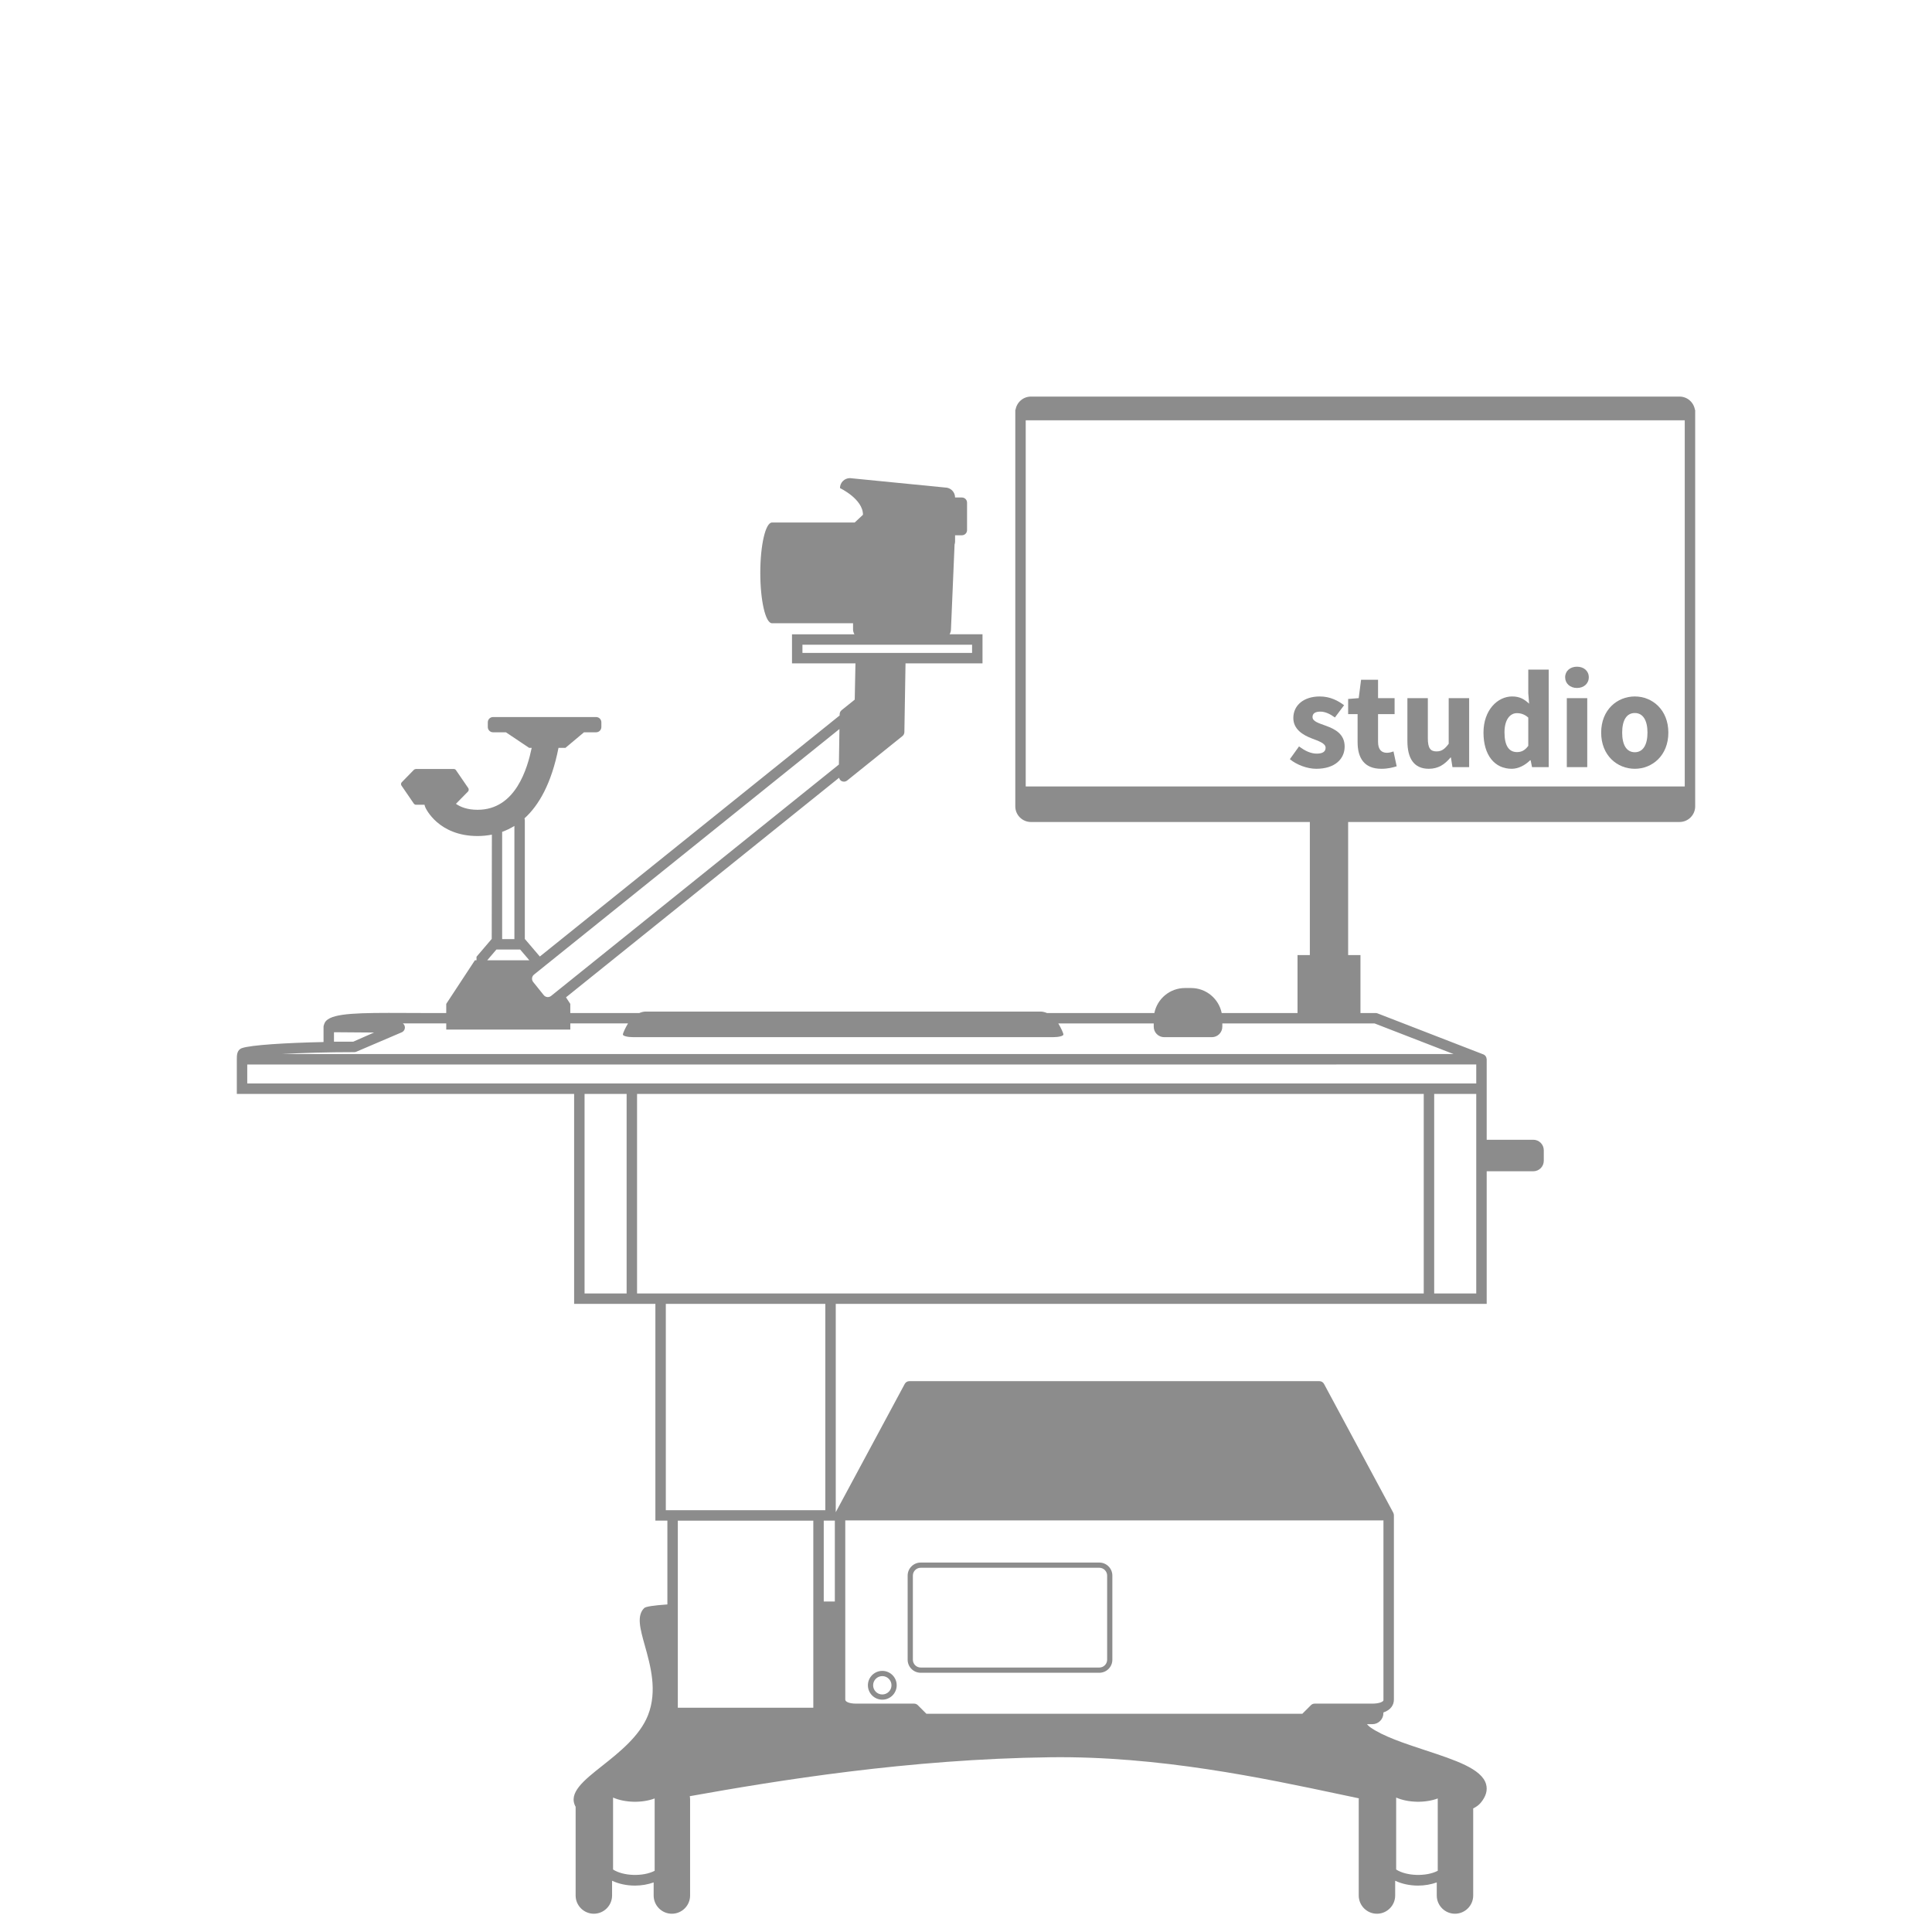 <?xml version="1.0" encoding="UTF-8"?>
<svg xmlns="http://www.w3.org/2000/svg" id="Ebene_1" data-name="Ebene 1" viewBox="0 0 500 500">
  <defs>
    <style>
      .cls-1 {
        fill: #8c8c8c;
      }
    </style>
  </defs>
  <path class="cls-1" d="M238.274,432.909h46.227c1.861,0,3.375-1.514,3.375-3.375v-21.771c0-1.861-1.514-3.375-3.375-3.375h-46.227c-1.861,0-3.375,1.514-3.375,3.375v21.771c0,1.861,1.514,3.375,3.375,3.375ZM236.25,407.762c0-1.115.91-2.025,2.025-2.025h46.227c1.115,0,2.025.91,2.025,2.025v21.771c0,1.115-.91,2.025-2.025,2.025h-46.227c-1.115,0-2.025-.91-2.025-2.025v-21.771ZM228.339,439.875c2.054,0,3.726-1.672,3.726-3.726s-1.672-3.726-3.726-3.726-3.726,1.672-3.726,3.726,1.672,3.726,3.726,3.726ZM228.339,433.774c1.31,0,2.376,1.065,2.376,2.376s-1.065,2.376-2.376,2.376-2.376-1.065-2.376-2.376,1.065-2.376,2.376-2.376ZM438.648,106.073c-.298-1.941-1.965-3.437-3.988-3.437h-167.853c-2.023,0-3.69,1.496-3.988,3.437h-.062v102.611c0,2.233,1.817,4.05,4.05,4.05h72.18v34.434h-3.188v15h-19.625c-.749-3.691-4.01-6.469-7.922-6.469h-1.582c-3.912,0-7.173,2.778-7.922,6.469h-27.796c-.538-.215-1.086-.372-1.599-.372h-102.296c-.513,0-1.06.157-1.599.372h-17.864v-2.365l-1.114-1.695,70.678-56.825c.102.366.305.697.657.869.19.092.39.137.593.137.301,0,.601-.102.846-.298l14.296-11.495c.314-.252.498-.63.504-1.031l.296-17.787h19.922v-7.524h-8.519c.207-.372.357-.778.357-1.234l.933-21.985c.085-.257.132-.531.132-.816v-1.588h1.767c.736,0,1.333-.597,1.333-1.333v-7.112c0-.736-.597-1.333-1.333-1.333h-1.767c0-1.427-1.156-2.583-2.583-2.583l-24.622-2.431c-1.427,0-2.583,1.156-2.583,2.583,0,0,5.952,2.802,5.952,6.898l-2.146,2.011h-21.412c-1.666,0-3.017,5.834-3.017,13.031s1.351,13.031,3.017,13.031h20.988v1.627c0,.456.15.862.357,1.234h-16.157v7.524h16.421l-.186,9.384-3.396,2.732c-.314.252-.498.63-.504,1.031l-.005.339-77.588,62.382-3.85-4.51h-.037v-30.747l-.048-.357c-.01-.036-.031-.088-.049-.136,3.729-3.374,6.989-9.017,8.809-18.244h1.787l4.814-4.036h3.136c.75,0,1.359-.608,1.359-1.359v-1.228c0-.75-.608-1.359-1.359-1.359h-26.671c-.75,0-1.359.608-1.359,1.359v1.228c0,.75.608,1.359,1.359,1.359h3.332l6.017,4.036h.652c-1.093,5.166-4.096,16.02-13.999,16.02-2.702,0-4.48-.748-5.611-1.547l3.133-3.185c.022-.022.024-.055.042-.08.022-.029.057-.046.075-.079.018-.034.011-.072.023-.107.018-.054.03-.102.034-.159.006-.073-.004-.14-.022-.211-.008-.034.003-.069-.011-.102-.009-.021-.031-.03-.041-.05-.012-.023-.01-.05-.024-.071l-3.199-4.67c-.127-.184-.336-.295-.56-.295h-9.835c-.025,0-.045.017-.069.019-.083.008-.16.027-.233.065-.035.018-.063.039-.095.062-.029.022-.064.033-.089.059l-3.148,3.226c-.226.232-.257.591-.074.858l3.107,4.537c.002.004-0.0.008.001.012.009.021.031.031.042.05l.049.071c.011.017.03.025.043.04.052.061.1.119.169.157.087.052.186.086.29.095.01.001.02.001.029.001.002,0,.003.001.004.001h2.23c.048.234.118.466.218.694.133.303,3.389,7.402,13.522,7.402,1.186,0,2.43-.116,3.694-.357l-.04,27.028h-.036l-3.902,4.572v.914h-.419l-7.415,11.281v2.365h-6.436l-4.361-.016c-11.573-.053-18.249.005-20.253,2.001-.302.302-.473.659-.58,1.035-.077.172-.124.357-.124.55v3.942c-9.662.204-18.865.761-21.146,1.582-1.297.48-1.297,1.872-1.297,2.887v8.952h87.294v54.343h21.03v56.096h3.106v21.686c-3.479.242-5.598.549-5.991.932-2.014,1.964-1.06,5.368.148,9.677,1.469,5.237,3.299,11.752.831,18.046-2.12,5.408-7.523,9.685-11.863,13.118-4.753,3.76-8.883,7.034-6.871,10.593v22.962c0,2.6,2.115,4.717,4.715,4.717s4.717-2.117,4.717-4.717v-3.819c1.695.797,3.741,1.256,5.922,1.256,1.736,0,3.373-.303,4.838-.821v3.384c0,2.6,2.115,4.717,4.715,4.717s4.717-2.117,4.717-4.717v-24.869c0-.285-.035-.562-.084-.834,22.69-4.06,56.621-9.611,93.337-10.075,28.11-.356,55.252,5.418,75.118,9.635,1.626.345,3.181.673,4.701.992-.006.095-.028.185-.028.282v24.869c0,2.6,2.115,4.717,4.715,4.717s4.715-2.117,4.715-4.717v-3.82c1.696.798,3.743,1.257,5.925,1.257,1.737,0,3.374-.304,4.838-.823v3.385c0,2.6,2.115,4.717,4.715,4.717s4.715-2.117,4.715-4.717v-22.543c.785-.376,1.446-.853,1.954-1.462,1.358-1.632,1.819-3.251,1.374-4.815-1.139-3.968-7.897-6.194-15.72-8.77-5.421-1.785-11.024-3.631-14.336-6.009-.296-.213-.52-.482-.76-.738h1.388c1.577,0,2.861-1.284,2.861-2.861v-.174c1.942-.648,2.716-1.972,2.716-3.33v-47.719c0-.215-.061-.41-.149-.59-.008-.015-.004-.033-.011-.048l-17.924-33.339c-.235-.438-.694-.712-1.189-.712h-106.131c-.496,0-.955.274-1.189.712l-17.853,33.201v-53.913h168.463v-34.323h12.063c1.496,0,2.709-1.213,2.709-2.709v-2.734c0-1.496-1.213-2.709-2.709-2.709h-12.063v-20.887l-.02-.006c-.023-.524-.334-1.002-.842-1.198l-27.398-10.618c-.156-.061-.322-.092-.488-.092h-3.921v-15h-3.188v-34.434h85.765c2.233,0,4.05-1.817,4.05-4.05v-102.611h-.062ZM207.67,168.979v-2.124h43.904v2.124h-43.904ZM169.424,466.49v17.669c-2.982,1.553-8.105,1.395-10.763-.33v-18.62c3.098,1.353,7.525,1.453,10.763.229v1.052ZM361.327,467.346v-2.138c3.098,1.353,7.523,1.45,10.76.232v18.718c-2.977,1.553-8.105,1.395-10.76-.33v-16.483ZM218.755,414.46v-20.978h139.282v46.533c0,.151-.194.324-.513.48-.104.051-.228.099-.365.144-.179.057-.376.109-.615.149-.079.014-.174.023-.26.035-.332.042-.692.076-1.125.076h-14.934c-.359,0-.701.142-.955.396l-2.223,2.223h-97.298l-2.223-2.223c-.253-.253-.596-.396-.955-.396h-14.934c-1.988,0-2.882-.517-2.882-1.047v-25.391ZM138.195,252.23l2.894-2.327,76.157-61.23-.14,9.186-72.115,57.982-2.366,1.903c-.585.471-1.442.376-1.906-.208l-2.732-3.399c-.469-.583-.374-1.437.208-1.906ZM129.956,215.284c1.063-.382,2.124-.89,3.169-1.534v29.286h-3.169v-27.752ZM128.468,245.736h6.149l2.376,2.786h-10.9l2.376-2.786ZM86.434,267.141l10.366.078-5.398,2.374h-4.968v-2.453ZM162.171,334.744h-10.887v-51.643h10.887v51.643ZM172.72,390.84h-.406v-53.396h41.275v53.396h-40.869ZM210.483,414.46v27.495h-35.063v-48.415h35.063v20.92ZM216.055,414.46c-.967-.001-1.923-.001-2.871,0v-20.92h2.871v20.92ZM368.465,334.744h-203.594v-51.643h203.594v51.643ZM382.052,294.969v39.774h-10.887v-51.643h10.887v11.868ZM382.052,280.401H63.99v-4.902l318.062-.013v4.915ZM352.083,264.868l3.668 0,20.432,7.918H72.955c5.042-.29,11.615-.493,18.732-.493.182,0,.364-.037.53-.108l.011-.005s.001-0.0.002-0l.029-.013,11.707-5.005c.588-.253.92-.881.794-1.508-.066-.327-.248-.609-.498-.802h.417l10.81.001v1.605h32.107v-1.603l14.933.001c-.733,1.24-1.324,2.521-1.324,2.883,0,.374,1.215.679,2.7.679h108.604c1.485,0,2.7-.306,2.7-.679,0-.362-.59-1.639-1.32-2.876l24.698.002v.849c0,1.494,1.211,2.705,2.705,2.705h12.341c1.494,0,2.705-1.211,2.705-2.705v-.848l27.276.002,8.47.001ZM436.01,203.529h-170.554v-94.756h170.554v94.756Z"></path>
  <g>
    <path class="cls-1" d="M333.813,196.477l2.376-3.312c1.619,1.224,3.095,1.872,4.607,1.872,1.583,0,2.268-.576,2.268-1.512,0-1.188-1.8-1.728-3.636-2.448-2.16-.828-4.716-2.304-4.716-5.255,0-3.312,2.7-5.579,6.84-5.579,2.735,0,4.751,1.116,6.299,2.268l-2.376,3.167c-1.296-.935-2.519-1.512-3.779-1.512-1.368,0-2.016.504-2.016,1.404,0,1.152,1.655,1.584,3.491,2.268,2.268.828,4.823,2.087,4.823,5.363,0,3.239-2.556,5.759-7.343,5.759-2.34,0-5.039-1.008-6.839-2.484Z"></path>
    <path class="cls-1" d="M351.345,192.05v-7.235h-2.447v-3.923l2.735-.216.612-4.751h4.392v4.751h4.283v4.14h-4.283v7.163c0,2.016.899,2.844,2.304,2.844.575,0,1.224-.18,1.691-.36l.828,3.852c-.936.288-2.232.648-3.96.648-4.427,0-6.155-2.772-6.155-6.911Z"></path>
    <path class="cls-1" d="M364.233,191.762v-11.087h5.291v10.403c0,2.556.684,3.384,2.231,3.384,1.332,0,2.124-.576,3.168-1.98v-11.807h5.291v17.854h-4.319l-.396-2.484h-.108c-1.512,1.8-3.167,2.916-5.615,2.916-3.888,0-5.543-2.736-5.543-7.199Z"></path>
    <path class="cls-1" d="M383.925,189.602c0-5.832,3.636-9.359,7.415-9.359,1.98,0,3.168.72,4.392,1.872l-.216-2.735v-6.083h5.291v25.233h-4.319l-.359-1.764h-.144c-1.26,1.26-3.023,2.196-4.751,2.196-4.428,0-7.308-3.528-7.308-9.359ZM395.516,193.022v-7.307c-.935-.864-1.98-1.152-2.951-1.152-1.692,0-3.204,1.584-3.204,4.967,0,3.528,1.188,5.111,3.239,5.111,1.152,0,2.052-.432,2.916-1.62Z"></path>
    <path class="cls-1" d="M405.057,175.276c0-1.62,1.296-2.736,3.06-2.736,1.8,0,3.06,1.116,3.06,2.736s-1.26,2.772-3.06,2.772c-1.764,0-3.06-1.152-3.06-2.772ZM405.489,180.675h5.291v17.854h-5.291v-17.854Z"></path>
    <path class="cls-1" d="M414.381,189.602c0-5.939,4.175-9.359,8.711-9.359,4.499,0,8.675,3.419,8.675,9.359s-4.176,9.359-8.675,9.359c-4.536,0-8.711-3.42-8.711-9.359ZM426.367,189.602c0-3.096-1.116-5.076-3.275-5.076-2.196,0-3.276,1.98-3.276,5.076s1.08,5.075,3.276,5.075c2.159,0,3.275-1.98,3.275-5.075Z"></path>
  </g>
</svg>
